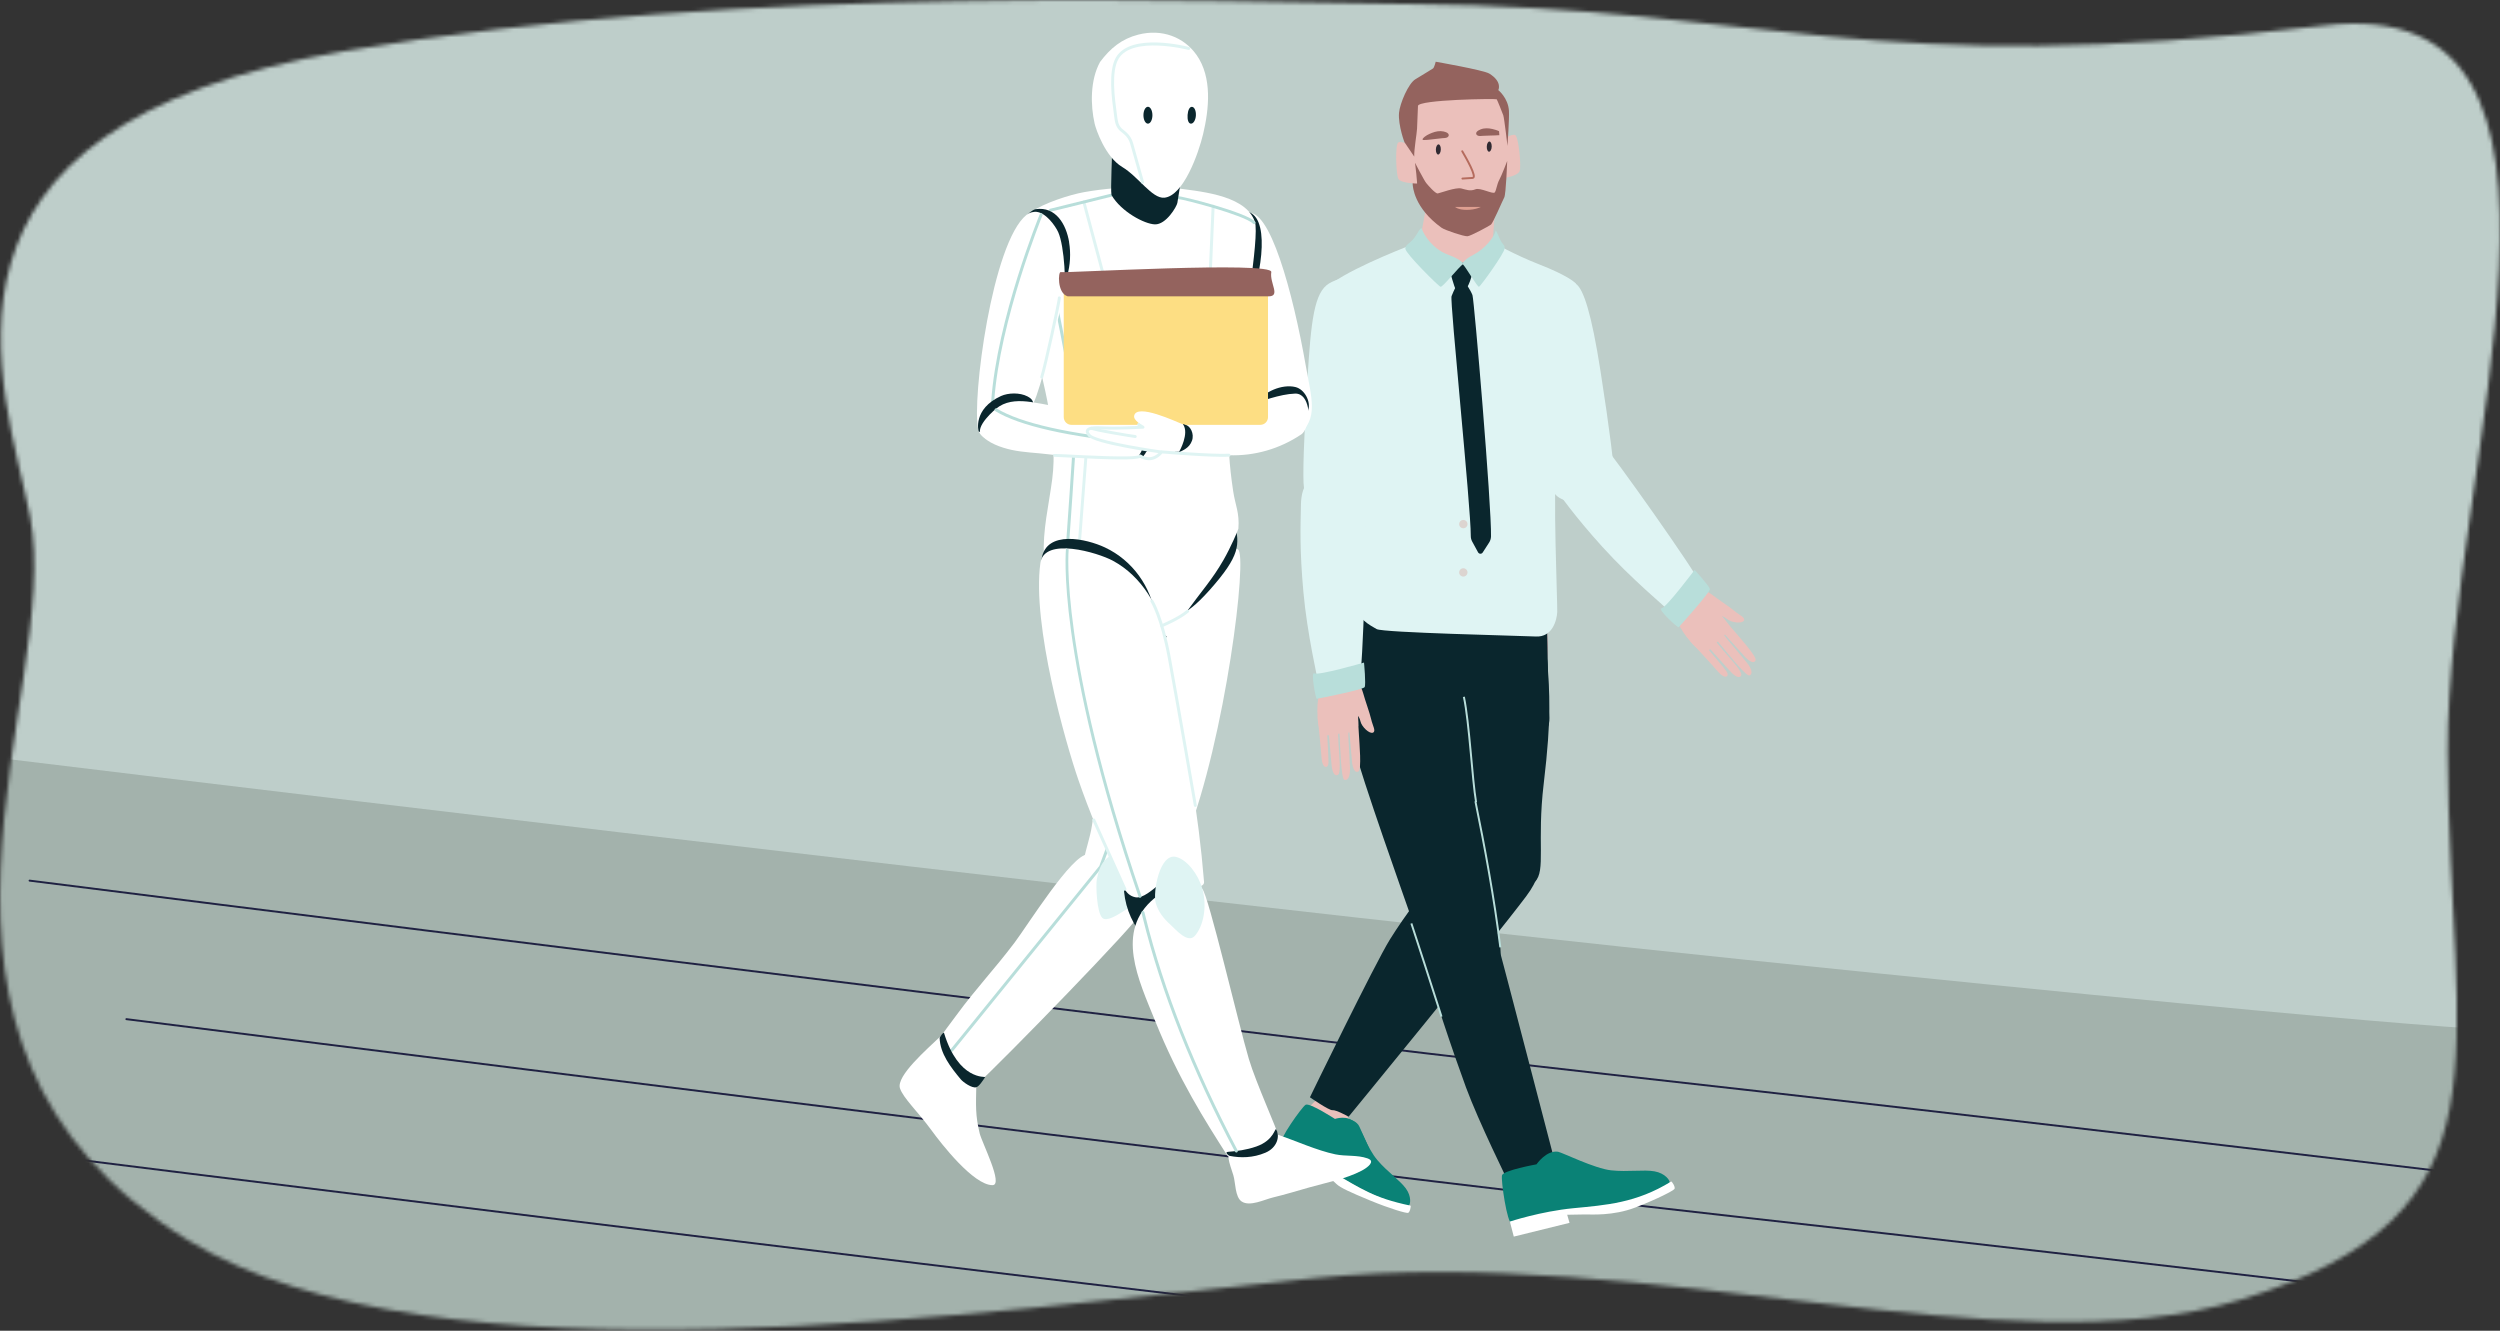 <svg width="635" height="338" viewBox="0 0 635 338" fill="none" xmlns="http://www.w3.org/2000/svg">
<rect x="0" y="0" width="635" height="338" fill="#333333" stroke="none"/>
<mask id="mask0_1348_2026" style="mask-type:luminance" maskUnits="userSpaceOnUse" x="0" y="0" width="635" height="338">
<path d="M7.638 131.107C1.093 98.122 -25.533 32.403 87.459 12.986C189.529 -4.554 311.039 0.607 358.215 1.028C449.638 1.837 473.909 20.445 590.153 6.513C667.369 -2.742 621.374 118.979 621.706 190.976C622.07 268.653 640.314 308.288 569.118 330.133C509.774 348.336 419.727 315.885 333.944 324.647C248.16 333.409 110.387 353.595 47.565 314.906C-34.497 264.373 16.489 175.685 7.638 131.107Z" fill="white"/>
</mask>
<g mask="url(#mask0_1348_2026)">
<path d="M638.696 -8.049H-1.666V344.696H638.696V-8.049Z" fill="#BECECA"/>
<path d="M-12.078 191.098C-12.078 191.098 288.847 227.804 442.761 243.718C633.51 263.443 638.631 261.647 638.631 261.647L643.55 424.799L-19.06 409.428L-12.078 191.106V191.098Z" fill="#A3B2AC"/>
<path d="M7.517 223.678C7.517 223.678 307.706 261.687 407.802 272.804C507.897 283.92 646.778 300.691 646.778 300.691" stroke="#1F2142" stroke-width="0.5" stroke-linecap="round" stroke-linejoin="round"/>
<path d="M32.104 258.864C32.104 258.864 337.771 297.569 439.694 308.887C541.61 320.206 683.032 337.285 683.032 337.285" stroke="#1F2142" stroke-width="0.5" stroke-linecap="round" stroke-linejoin="round"/>
<path d="M-178.516 269.664C-178.516 269.664 239.924 322.649 379.436 338.142C518.957 353.644 712.546 377.017 712.546 377.017" stroke="#1F2142" stroke-width="0.5" stroke-linecap="round" stroke-linejoin="round"/>
<path d="M-117.052 311.104C-117.052 311.104 240.232 356.346 359.364 369.574C478.496 382.81 643.793 402.769 643.793 402.769" stroke="#1F2142" stroke-width="0.5" stroke-linecap="round" stroke-linejoin="round"/>
<path d="M-176.113 336.994C-176.113 336.994 181.171 382.236 300.303 395.463C419.436 408.699 584.732 428.659 584.732 428.659" stroke="#1F2142" stroke-width="0.5" stroke-linecap="round" stroke-linejoin="round"/>
<path d="M362.269 52.127C362.309 52.346 360.303 63.228 360.303 63.228C360.303 63.228 370.181 69.012 378.854 65.679L379.728 53.147L362.269 52.119V52.127Z" fill="#EBC0BB"/>
<path d="M381.33 35.607C381.33 35.607 384.016 33.851 384.873 34.312C385.731 34.773 386.467 42.322 385.974 43.495C385.472 44.676 382.236 45.202 382.236 45.202C382.236 45.202 381.16 41.836 381.338 35.607H381.33Z" fill="#EBC0BB"/>
<path d="M382.163 27.306C383.579 32.387 382.624 47.354 382.252 48.406C381.815 49.636 377.106 57.556 374.865 57.669C373.385 57.75 372.09 57.888 370.618 57.969C368.628 58.074 360.497 50.954 360.149 50.073C359.761 49.102 355.893 34.612 357.091 29.854C357.73 27.298 360.44 22.185 362.786 20.995C365.934 19.401 373.806 18.673 376.896 20.381C378.797 21.432 381.581 25.21 382.163 27.306Z" fill="#EBC0BB"/>
<path d="M382.835 40.874C382.835 40.874 381.435 44.563 380.82 45.679C380.205 46.796 380.084 48.309 379.671 48.867C379.259 49.425 375.958 47.581 374.76 48.082C373.425 48.632 372.43 48.188 371.176 47.872C369.768 47.516 365.772 49.045 365.189 49.134C364.599 49.223 362.746 47.087 362.252 46.48C361.759 45.874 359.437 41.391 359.437 41.391C359.437 41.391 358.782 45.946 358.814 46.699C358.846 47.451 359.17 52.815 366.144 57.839C367.018 58.471 371.831 60.081 372.754 60.008C373.547 59.943 378.199 57.443 378.716 57.038C379.226 56.634 381.653 50.954 382.082 50.145C382.519 49.336 382.835 40.882 382.835 40.882V40.874Z" fill="#94635E"/>
<path d="M358.814 37.047C358.814 37.047 355.925 35.647 355.133 36.214C354.34 36.78 354.566 44.361 355.214 45.461C355.861 46.569 359.946 46.626 359.946 46.626C359.946 46.626 359.777 43.204 358.814 37.039V37.047Z" fill="#EBC0BB"/>
<path d="M360.165 26.918C360.165 26.918 359.995 31.456 359.93 32.702C359.866 33.948 359.146 38.002 359.218 39.781L356.799 36.214C356.848 36.578 355.076 31.796 355.351 28.657C355.561 26.294 357.746 21.125 359.55 20.105C360.416 19.62 363.668 17.573 363.976 17.395C364.291 17.217 364.671 15.68 364.671 15.68C364.671 15.68 376.831 17.799 378.279 18.689C381.686 20.793 380.569 22.888 380.569 22.888C380.569 22.888 383.061 24.854 383.271 28.131C383.393 29.992 382.899 37.063 382.899 37.063C382.899 37.063 382.082 29.968 381.831 29.28C381.58 28.592 380.318 25.421 380.165 25.218C380.011 25.016 360.222 25.283 360.157 26.918H360.165Z" fill="#94635E"/>
<path d="M367.851 33.964C367.632 33.649 367.01 33.471 366.694 33.398C365.715 33.172 364.688 33.374 363.765 33.73C362.924 34.053 361.88 34.531 361.346 35.283C361.265 35.397 361.403 35.566 361.532 35.566C362.56 35.574 363.587 35.404 364.599 35.299C365.173 35.235 365.755 35.17 366.33 35.105C366.734 35.057 367.325 35.105 367.681 34.846C368.069 34.563 368.045 34.239 367.851 33.964Z" fill="#94635E"/>
<path d="M380.763 33.325C380.213 33.058 379.582 32.888 379.04 32.759C378.077 32.54 377.034 32.484 376.095 32.856C375.796 32.977 375.205 33.244 375.027 33.584C374.873 33.891 374.898 34.215 375.327 34.434C375.715 34.636 376.289 34.506 376.694 34.498C377.276 34.474 377.859 34.458 378.433 34.434C379.234 34.401 380.035 34.409 380.836 34.336C380.812 33.997 380.788 33.665 380.755 33.325H380.763Z" fill="#94635E"/>
<path d="M371.411 38.422C372.228 39.83 375.327 45.113 374.048 45.194L371.459 45.356" stroke="#B56B5D" stroke-width="0.5" stroke-linecap="round" stroke-linejoin="round"/>
<path d="M364.712 37.937C364.688 38.657 364.938 39.248 365.286 39.255C365.634 39.264 365.942 38.697 365.966 37.985C365.99 37.273 365.739 36.675 365.391 36.667C365.044 36.658 364.736 37.225 364.712 37.937Z" fill="#302A32"/>
<path d="M377.64 37.217C377.616 37.937 377.867 38.527 378.215 38.535C378.563 38.544 378.87 37.977 378.894 37.265C378.919 36.553 378.668 35.955 378.32 35.947C377.972 35.938 377.665 36.505 377.64 37.217Z" fill="#302A32"/>
<path d="M369.591 52.556C369.591 52.556 371.209 52.54 372.867 52.556C374.534 52.572 376.144 52.556 376.144 52.556C376.144 52.556 374.793 53.317 372.536 53.309C370.278 53.309 369.591 52.556 369.591 52.556Z" fill="#DE9F91"/>
<path d="M347.859 152.336C347.859 152.336 346.484 162.91 345.731 168.841C345.149 173.477 362.22 181.041 373.158 179.892C378.304 179.35 392.842 178.485 392.834 168.833C392.818 152.789 391.572 143.631 382.656 140.201C375.601 137.49 352.163 141.673 350.311 143.469C348.458 145.273 347.867 152.328 347.867 152.328L347.859 152.336Z" fill="#F1C1A8"/>
<path d="M391.831 152.441C391.831 152.441 356.427 153.032 347.204 151.43L345.659 169.456C345.659 169.456 365.82 172.231 368.32 179.998H369.55C369.55 179.998 386.831 169.124 392.834 169.876C392.834 169.876 393.757 159.739 391.831 152.441Z" fill="#B76C76"/>
<path d="M399.646 74.271C403.716 78.6 403.627 85.921 405.585 98.988C407.543 112.054 408.182 117.935 408.821 123.089C409.12 125.5 399.258 130.791 394.185 120.864C390.852 114.36 387.438 99.303 387.001 96.609C386.556 93.915 387.3 61.14 399.655 74.271H399.646Z" fill="#F1C1A8"/>
<path d="M392.721 148.032C392.721 148.032 393.199 173.048 393.352 178.743C393.506 184.439 395.302 186.462 384.056 187.999C372.81 189.536 345.707 188.557 344.186 185.297C338.45 173.007 346.387 146.738 346.387 146.738C346.387 146.738 386.37 150.038 392.713 148.032H392.721Z" fill="#0A262D"/>
<path d="M369.396 189.423C372.252 201.68 380.302 234.438 381.079 240.62C381.856 246.793 376.459 250.029 370.707 251.348C364.955 252.666 362.05 243.386 359.275 235.409C356.508 227.44 346.128 198.468 343.571 188.549C341.015 178.638 342.212 173.582 349.283 170.329C356.362 167.077 364.048 166.486 369.38 189.415L369.396 189.423Z" fill="#0A262D"/>
<path d="M361.403 242.399C363.555 251.024 369.162 267.512 372.366 276.21C375.569 284.907 383.15 300.279 383.15 300.279L387.543 297.949L394.841 294.745C394.841 294.745 381.435 243.2 380.051 238.176C378.676 233.152 373.725 231.202 368.28 231.566C362.835 231.922 360.133 237.294 361.403 242.408V242.399Z" fill="#0A262D"/>
<path d="M395.771 292.552C396.791 292.722 405.011 296.816 409.258 297.269C413.506 297.722 417.486 297.026 420.245 297.52C423.004 298.013 424.234 299.882 424.096 300.424C423.959 300.966 420.099 303.24 414.501 305.06C408.902 306.889 399.08 307.188 395.666 308.11C392.252 309.033 385.181 310.724 383.992 310.78C382.81 310.845 381.2 299.761 381.508 298.523C381.815 297.277 390.27 295.74 390.27 295.74C390.27 295.74 392.794 292.059 395.771 292.544V292.552Z" fill="#0A8276"/>
<path d="M424.46 300.101C424.638 299.988 425.609 301.525 425.326 301.978C425.043 302.431 421.022 304.534 415.358 306.711C409.695 308.887 404.113 308.45 402.664 308.466C401.216 308.474 398.069 308.547 398.069 308.547L398.66 310.602L384.501 314.097L383.506 310.279C383.506 310.279 391.313 307.698 399.598 306.889C407.883 306.08 415.544 305.61 424.46 300.109V300.101Z" fill="white"/>
<path d="M400.318 72.135C402.195 73.413 404.242 79.587 406.523 94.214C408.805 108.842 410.132 119.303 409.97 121.706C409.582 127.693 397.122 129.464 394.647 124.998C392.171 120.532 387.373 96.398 385.812 87.839C384.25 79.279 392.114 66.569 400.318 72.127V72.135Z" fill="#DFF4F3"/>
<path d="M379.388 61.65C379.388 61.65 384.59 64.676 391.16 67.24C397.729 69.805 400.116 71.674 400.318 72.135C400.52 72.596 396.508 110.881 395.423 117.499C394.339 124.117 395.642 153.412 395.537 155.467C395.431 157.522 394.323 161.883 390.116 161.673C385.909 161.47 351.201 160.71 349.664 159.787C348.126 158.865 344.243 157.077 344.016 152.765C343.79 148.453 345.554 123.405 344.421 110.775C343.288 98.146 337.746 72.329 338.523 71.779C344.906 67.297 359.307 61.901 359.307 61.901C359.307 61.901 369.768 66.957 371.548 66.828C373.328 66.698 379.372 61.642 379.372 61.642L379.388 61.65Z" fill="#DFF4F3"/>
<path d="M371.686 72.847C371.103 72.847 370.626 72.37 370.626 71.787C370.626 71.205 371.103 70.727 371.686 70.727C372.268 70.727 372.746 71.205 372.746 71.787C372.746 72.37 372.268 72.847 371.686 72.847Z" fill="#DCD4D0"/>
<path d="M371.686 82.984C372.268 82.984 372.746 83.462 372.746 84.044C372.746 84.627 372.268 85.104 371.686 85.104C371.103 85.104 370.626 84.627 370.626 84.044C370.626 83.462 371.103 82.984 371.686 82.984Z" fill="#DCD4D0"/>
<path d="M371.686 97.377C372.271 97.377 372.746 96.903 372.746 96.317C372.746 95.732 372.271 95.258 371.686 95.258C371.1 95.258 370.626 95.732 370.626 96.317C370.626 96.903 371.1 97.377 371.686 97.377Z" fill="#DCD4D0"/>
<path d="M371.686 132.061C372.268 132.061 372.746 132.539 372.746 133.121C372.746 133.704 372.268 134.181 371.686 134.181C371.103 134.181 370.626 133.704 370.626 133.121C370.626 132.539 371.103 132.061 371.686 132.061Z" fill="#DCD4D0"/>
<path d="M371.686 144.335C372.268 144.335 372.746 144.812 372.746 145.394C372.746 145.977 372.268 146.454 371.686 146.454C371.103 146.454 370.626 145.977 370.626 145.394C370.626 144.812 371.103 144.335 371.686 144.335Z" fill="#DCD4D0"/>
<path d="M372.139 71.739C372.139 71.739 373.547 73.689 374.008 74.975C374.437 76.172 378.894 128.752 378.716 136.252C378.7 136.802 378.538 137.344 378.239 137.806L376.605 140.338C376.322 140.775 375.682 140.751 375.432 140.298L373.943 137.571C373.7 137.126 373.571 136.624 373.579 136.115C373.619 128.93 368.231 76.48 368.692 75.234C369.186 73.899 370.319 71.747 370.319 71.747C370.319 71.747 371.637 72.103 372.147 71.747L372.139 71.739Z" fill="#0A262D"/>
<path d="M369.437 66.707C370.731 67.006 373.11 66.448 373.935 66.965C374.76 67.475 373.215 73.122 372.139 73.43C371.063 73.737 369.987 73.689 369.728 73.43C369.469 73.171 368.183 68.786 368.11 67.952C368.037 67.119 368.757 66.553 369.445 66.707H369.437Z" fill="#0A262D"/>
<path d="M379.865 58.681C379.898 58.543 379.865 58.139 380.82 60.372C381.767 62.605 382.228 61.917 382.155 63.147C382.09 64.376 376.079 72.685 375.674 72.839C375.27 72.993 372.333 67.831 371.5 67.062C371.5 67.062 371.459 66.14 374.315 64.676C377.171 63.211 379.485 60.226 379.873 58.681H379.865Z" fill="#B8DEDA"/>
<path d="M361.152 58.131C361.103 57.993 361.047 57.435 359.744 59.668C358.442 61.901 356.872 61.982 356.969 63.211C357.066 64.441 365.343 72.677 365.901 72.839C366.459 72.993 370.496 67.831 371.645 67.062C371.645 67.062 371.694 66.14 367.77 64.676C363.846 63.211 361.686 59.676 361.152 58.131Z" fill="#B8DEDA"/>
<path d="M337.625 71.965C333.782 74.255 333.005 81.463 332.091 96.245C331.177 111.026 330.829 121.56 331.209 123.939C332.156 129.861 344.72 130.476 346.767 125.799C348.814 121.123 351.354 96.649 352.115 87.984C352.875 79.32 346.136 66.901 337.625 71.973V71.965Z" fill="#DFF4F3"/>
<path d="M393.255 121.641C396.483 126.123 399.825 130.953 407.017 138.914C414.209 146.875 423.141 154.318 424.525 155.669C425.908 157.021 432.146 150.047 431.758 148.097C431.369 146.139 409.541 115.29 406.912 112.563C404.282 109.837 399.914 106.301 395.116 110.023C390.318 113.737 389.995 117.11 393.255 121.641Z" fill="#DFF4F3"/>
<path d="M425.487 153.444C425.075 155.386 425.819 158.404 428.343 161.697C431.636 165.985 433.384 166.438 435.487 163.825C436.757 162.247 440.042 160.232 438.877 158.436C437.712 156.64 434.363 153.186 431.863 151.017C428.659 148.242 425.908 151.519 425.496 153.444H425.487Z" fill="#EBC0BB"/>
<path d="M426.887 151.155C427.971 149.779 431.264 148.275 434.977 151.139C436.547 152.352 439.233 154.076 440.544 155.184C441.854 156.292 443.408 156.834 442.939 157.643C442.461 158.452 439.791 158.177 438.691 157.247C437.591 156.317 436.838 156.422 434.654 156.195C432.469 155.969 424.007 154.812 426.895 151.147L426.887 151.155Z" fill="#EBC0BB"/>
<path d="M437.259 156.478C437.259 156.478 438.869 158.355 440.39 160.168C441.911 161.98 446.24 166.761 445.916 167.7C445.592 168.63 444.411 168.169 443.044 166.632C441.669 165.095 437.34 160.305 436.337 159.197C435.334 158.088 435.932 155.831 437.259 156.478Z" fill="#EBC0BB"/>
<path d="M433.627 160.289C433.627 160.289 436.24 163.46 437.761 165.273C439.282 167.085 442.607 170.572 442.284 171.502C441.96 172.433 440.779 171.972 439.411 170.434C438.036 168.897 433.708 164.108 432.704 162.999C431.701 161.891 432.3 159.634 433.627 160.281V160.289Z" fill="#EBC0BB"/>
<path d="M430.471 160.394C430.471 160.394 432.688 163.477 434.209 165.289C435.73 167.101 438.004 169.771 438.546 170.556C439.419 171.834 438.165 172.708 436.402 170.629C435.067 169.051 430.552 164.213 429.549 163.105C428.546 161.996 429.145 159.739 430.471 160.386V160.394Z" fill="#EBC0BB"/>
<path d="M434.096 160.354C434.096 160.354 435.253 161.713 436.79 163.509C438.327 165.305 443.505 171.875 444.363 171.567C445.22 171.26 445.034 169.965 443.732 168.355C442.429 166.745 440.827 164.86 439.112 162.846C437.915 161.438 437.518 160.661 436.588 159.488C435.649 158.307 433.586 158.849 434.096 160.362V160.354Z" fill="#EBC0BB"/>
<path d="M421.976 154.537C420.884 154.61 426.143 159.537 426.386 159.31C426.628 159.084 434.411 150.394 434.314 149.642C434.217 148.89 430.439 144.755 430.439 144.755C430.439 144.755 423.157 154.456 421.976 154.537Z" fill="#B8DEDA"/>
<path d="M342.835 284.519C342.835 284.519 348.151 294.009 350.497 296.573C352.843 299.138 357.827 303.426 357.778 304.413C357.73 305.4 357.285 306.193 352.503 304.599C347.722 303.005 338.563 297.981 336.986 296.954C335.408 295.926 326.088 291.404 326.314 290.586C327.447 286.525 333.385 280.02 334.356 279.462C335.327 278.904 341.088 280.934 342.835 284.519Z" fill="#EBC0BB"/>
<path d="M393.077 168.404C393.514 176.09 394.185 181.632 392.098 199.115C390.334 213.913 392.705 221.194 389.865 223.977C387.017 226.761 373.765 226.154 372.762 221.777C371.759 217.392 363.636 178.679 362.956 174.609C362.277 170.54 366.184 167.085 375.618 164.755C385.059 162.425 392.705 161.891 393.069 168.404H393.077Z" fill="#0A262D"/>
<path d="M387.681 227.618C378.87 239.349 342.552 283.629 342.552 283.629C342.552 283.629 339.291 281.849 338.458 281.986C337.625 282.124 332.722 278.71 332.722 278.71C332.722 278.71 349.186 244.81 353.061 238.589C356.937 232.367 362.058 225.636 366.33 221.049C370.602 216.461 380.949 209.965 385.965 212.319C390.981 214.673 393.595 219.738 387.681 227.61V227.618Z" fill="#0A262D"/>
<path d="M345.019 285.692C345.602 286.452 347.285 291.646 349.849 294.664C352.414 297.682 355.529 299.745 357.066 301.84C358.603 303.928 358.239 305.974 357.802 306.25C357.365 306.525 353.328 305.594 348.393 303.248C343.466 300.902 337.892 297.649 335.011 296.088C332.131 294.535 326.298 291.153 325.465 290.441C324.631 289.729 330.61 281.258 331.613 280.619C332.617 279.98 339.275 284.332 339.275 284.332C339.275 284.332 343.32 283.467 345.011 285.692H345.019Z" fill="#0A8276"/>
<path d="M358.264 306.25C358.458 306.29 358.126 307.94 357.649 308.07C357.172 308.199 353.134 307.042 347.932 304.89C342.738 302.738 340.481 301.686 339.502 300.772C338.523 299.858 336.363 297.892 336.363 297.892L335.028 297.593L323.701 292.965L325.473 289.761C325.473 289.761 331.759 293.912 338.45 297.738C345.651 301.856 348.757 304.243 358.264 306.233V306.25Z" fill="white"/>
<path d="M348.879 294.664C348.879 294.664 346.726 292.625 345.238 292.585C343.749 292.544 340.4 293.491 340.206 293.111C340.011 292.73 338.636 284.3 338.879 284.26C339.121 284.219 342.293 282.981 344.364 285.336C346.435 287.698 348.87 294.672 348.87 294.672L348.879 294.664Z" fill="#0A8276"/>
<path d="M374.752 203.525C377.066 214.803 379.598 228.476 381.079 240.62" stroke="#B8DEDA" stroke-width="0.5" stroke-miterlimit="10"/>
<path d="M358.49 234.552C358.49 234.552 364.744 253.718 366.144 258.225" stroke="#B8DEDA" stroke-width="0.5" stroke-miterlimit="10"/>
<path d="M371.823 176.988C373.223 183.557 373.943 198.072 374.922 203.735" stroke="#B8DEDA" stroke-width="0.5" stroke-miterlimit="10"/>
<path d="M330.44 128.283C330.327 133.801 330.092 139.675 331.063 150.362C332.026 161.05 334.696 172.368 334.987 174.278C335.278 176.187 344.461 174.367 345.319 172.57C346.184 170.774 347.277 132.992 346.807 129.238C346.338 125.484 344.979 120.031 338.903 120.112C332.835 120.201 330.554 122.701 330.432 128.283H330.44Z" fill="#DFF4F3"/>
<path d="M337.285 172.255C335.788 173.558 334.566 176.422 334.607 180.564C334.664 185.968 335.78 187.384 339.041 186.551C341.007 186.049 344.841 186.421 344.987 184.286C345.133 182.15 344.534 177.376 343.838 174.14C342.948 169.998 338.774 170.961 337.285 172.255Z" fill="#EBC0BB"/>
<path d="M339.777 171.268C341.468 170.823 345.003 171.6 346.257 176.114C346.783 178.031 347.891 181.017 348.28 182.692C348.66 184.366 349.582 185.734 348.717 186.098C347.851 186.462 345.877 184.633 345.561 183.234C345.246 181.834 344.574 181.462 342.964 179.965C341.354 178.476 335.278 172.465 339.793 171.268H339.777Z" fill="#EBC0BB"/>
<path d="M344.874 181.753C344.874 181.753 345.036 184.221 345.165 186.583C345.294 188.946 345.877 195.37 345.06 195.92C344.243 196.47 343.579 195.394 343.401 193.339C343.231 191.284 342.649 184.852 342.503 183.371C342.366 181.883 344.202 180.435 344.874 181.753Z" fill="#EBC0BB"/>
<path d="M339.68 182.619C339.68 182.619 339.866 186.729 339.995 189.091C340.125 191.454 340.683 196.235 339.866 196.785C339.049 197.335 338.385 196.259 338.207 194.204C338.037 192.149 337.455 185.718 337.309 184.237C337.172 182.748 339.008 181.3 339.68 182.619Z" fill="#EBC0BB"/>
<path d="M337.091 180.807C337.091 180.807 337.002 184.601 337.131 186.963C337.261 189.326 337.471 192.829 337.431 193.776C337.358 195.329 335.837 195.264 335.675 192.546C335.554 190.483 334.858 183.905 334.72 182.417C334.583 180.928 336.419 179.48 337.091 180.799V180.807Z" fill="#EBC0BB"/>
<path d="M340.011 182.951C340.011 182.951 340.117 184.73 340.27 187.093C340.424 189.447 340.61 197.813 341.476 198.08C342.342 198.355 342.973 197.206 342.9 195.135C342.827 193.064 342.681 190.596 342.52 187.959C342.406 186.114 342.56 185.256 342.52 183.752C342.479 182.247 340.505 181.438 340.003 182.951H340.011Z" fill="#EBC0BB"/>
<path d="M333.822 171.025C332.9 170.427 334.146 177.53 334.477 177.49C334.801 177.449 346.249 175.192 346.621 174.528C346.993 173.865 346.459 168.291 346.459 168.291C346.459 168.291 334.809 171.672 333.822 171.025Z" fill="#B8DEDA"/>
<path d="M314.429 139.537C307.941 136.487 306.064 138.048 303.135 140.459C297.375 145.217 287.537 157.368 287.375 157.911C284.3 168.315 279.859 192.594 277.351 209.69C276.477 215.644 272.974 221.235 276.954 226.081C279.794 229.536 284.891 231.526 288.88 229.107C294.074 225.952 299.219 218.217 301.355 212.772C311.217 187.635 317.043 140.767 314.421 139.537H314.429Z" fill="white"/>
<path d="M331.686 93.001C328.385 74.142 322.439 52.378 316.768 54.207C316.08 54.425 316.573 54.927 316.047 54.983C315.109 54.725 314.041 55.04 313.766 56.181C312.269 62.443 311.096 68.867 311.242 75.307C311.395 81.998 312.391 81.868 315.344 89.53C318.556 97.871 322.01 111.374 322.722 109.659C324.162 111.05 327.851 111.673 329.648 110.419C335.052 106.657 333.078 100.954 331.686 93.001Z" fill="white"/>
<path d="M313.693 133.146C313.564 132.555 313.313 136.495 313.014 137.102C309.171 145.087 302.553 145.063 296.42 151.414C295.425 152.191 295.999 160.184 294.964 160.904C294.171 161.454 294.867 162.797 295.668 162.247C295.886 162.093 296.097 161.94 296.315 161.778C294.398 158.542 295.174 157.757 296.42 159.019C297.059 159.674 297.294 156.907 297.545 158.97C299.373 154.691 300.037 157.959 307.221 149.901C315.142 141.001 314.81 138.332 313.685 133.146H313.693Z" fill="#0A262D"/>
<path d="M317.431 53.956C316.776 53.673 316.298 54.093 316.331 54.668C316.161 54.781 316.04 54.967 316.056 55.242C316.323 61.747 315.554 68.082 313.726 74.328C313.483 75.145 314.567 75.582 315.02 75.048C315.271 75.242 316.29 80.137 316.468 79.757C320.133 71.585 322.844 56.294 317.431 53.956Z" fill="#0A262D"/>
<path d="M318.709 56.262C318.645 56.068 318.572 55.873 318.483 55.687C315.651 49.304 304.041 48.56 298.119 47.71C296.582 47.492 285.805 46.933 275.377 48.802C271.704 49.458 265.053 51.602 261.922 53.867C258.67 56.221 259.252 61.165 259.172 64.692C258.994 71.99 261.089 79.215 262.57 86.302C264.989 97.879 268.815 109.805 267.262 121.73C266.404 128.308 264.803 134.683 265.15 141.341C265.304 144.836 266.024 140.427 268.581 140.985C270.644 141.43 272.715 142.199 274.697 142.927C279.697 144.764 284.818 147.401 288.621 151.365C290.627 153.461 292.108 155.856 293.232 158.525C293.815 159.917 294.64 162.053 296.42 161.268C298.184 160.483 299.559 157.878 300.692 156.333C305.7 149.464 307.876 147.247 310.773 142.223C312.561 139.125 314.527 134.561 314.551 134.286C314.875 130.233 313.75 128.316 313.216 124.699C311.145 110.8 312.205 105.306 314.551 91.472C315.344 86.82 320.028 60.105 318.734 56.27L318.709 56.262Z" fill="white"/>
<path d="M307.342 70.776L280.271 70.299C280.102 70.299 279.956 70.177 279.915 70.016L274.932 51.399C274.875 51.197 274.996 50.987 275.199 50.938C275.401 50.882 275.603 51.003 275.66 51.205L280.571 69.546L306.994 70.007L307.755 52.354C307.763 52.144 307.909 51.974 308.151 51.99C308.362 51.998 308.523 52.176 308.515 52.386L307.739 70.412C307.731 70.614 307.561 70.776 307.358 70.776H307.342Z" fill="#DFF4F3"/>
<path d="M271.242 137.272C271.242 137.272 271.226 137.272 271.218 137.272C271.008 137.256 270.854 137.078 270.87 136.867C270.887 136.673 272.286 117.054 272.699 109.157C273.103 101.302 267.416 75.38 267.359 75.121C267.311 74.918 267.44 74.716 267.65 74.668C267.861 74.619 268.055 74.749 268.103 74.959C268.338 76.027 273.872 101.245 273.459 109.198C273.047 117.11 271.647 136.73 271.631 136.924C271.615 137.126 271.453 137.272 271.251 137.272H271.242Z" fill="#B8DEDA"/>
<path d="M266.922 53.746V53.721C266.51 53.778 266.485 53.681 266.437 53.495C266.38 53.293 266.526 53.082 266.72 53.026C266.744 53.026 266.776 53.009 266.801 53.009C267.747 52.791 278.176 50.202 282.237 49.191C282.44 49.142 282.642 49.264 282.699 49.466C282.747 49.668 282.626 49.87 282.423 49.927L274.657 51.852C272.715 52.338 270.773 52.815 269.317 53.171C268.103 53.471 267.416 53.641 267.019 53.705C266.987 53.721 266.963 53.738 266.922 53.746V53.721H266.906V53.754L266.922 53.746Z" fill="#B8DEDA"/>
<path d="M271.558 61.488C270.814 56.998 268.192 52.37 263.022 53.131C262.302 53.236 260.336 54.838 260.781 55.202C260.806 55.242 261.016 56.982 262.82 54.571C262.958 54.385 263.079 54.951 263.209 55.145C263.209 55.42 263.338 55.687 263.654 55.809C265.83 59.247 267.035 63.074 267.262 67.006C266.898 70.226 266.121 73.284 265.636 74.838C265.49 75.307 265.789 75.647 266.153 75.744C266.113 75.97 266.17 76.164 266.299 76.31C266.162 76.496 266.024 76.69 265.878 76.876C265.272 77.637 266.558 78.43 267.157 77.677C270.805 73.114 272.505 67.305 271.542 61.488H271.558Z" fill="#0A262D"/>
<path d="M318.54 56.933C318.442 56.933 318.345 56.893 318.265 56.82C316.201 54.676 300.643 50.647 299.398 50.582C299.341 50.606 299.268 50.614 299.203 50.598C299.001 50.566 298.855 50.372 298.888 50.161C298.912 50.024 299.033 49.886 299.171 49.846C299.859 49.644 316.509 53.907 318.807 56.286C318.952 56.44 318.944 56.674 318.798 56.82C318.726 56.893 318.629 56.925 318.54 56.925V56.933Z" fill="#B8DEDA"/>
<path d="M289.268 232.432C287.909 229.811 285.975 223.5 284.317 221.041C282.804 218.808 278.872 217.149 276.267 217.036C272.327 216.866 260.935 235.142 257.715 239.406C252.384 246.461 248.104 250.805 242.877 257.933C241.259 260.142 239.544 262.318 238.039 264.616C233.929 270.894 239.067 275.538 245.919 277.981C247.295 278.475 246.914 276.557 247.999 275.579C254.544 269.648 289.794 233.411 289.276 232.424L289.268 232.432Z" fill="white"/>
<path d="M300.846 36.529C299.503 33.042 297.528 34.312 294.09 33.261C291.177 32.37 282.553 32.459 282.545 35.744C282.537 38.665 282.035 48.098 282.326 49.555C284.794 53.794 290.7 56.901 293.33 56.99C296.202 57.087 298.896 52.451 299.049 51.537C299.956 46.157 301.226 37.532 300.846 36.529Z" fill="#0A262D"/>
<path d="M241.761 267.124C241.68 267.124 241.591 267.1 241.526 267.043C241.364 266.914 241.34 266.671 241.469 266.509L279.228 219.948L281.04 215.021C281.113 214.827 281.331 214.722 281.525 214.795C281.72 214.868 281.825 215.086 281.752 215.28L279.924 220.272C279.924 220.272 279.891 220.345 279.859 220.377L242.06 266.986C241.987 267.075 241.874 267.124 241.769 267.124H241.761Z" fill="#B8DEDA"/>
<path d="M303.896 13.924C300.716 9.426 295.142 7.25 289.123 8.795C284.948 9.863 282.043 12.217 279.406 15.753C276.882 20.356 276.971 26.723 278.039 31.408C278.386 32.913 280.749 39.846 285.037 42.411C289.171 44.878 292.618 50.493 295.732 50.218C300.562 49.797 304.414 39.021 305.595 34.037C307.083 27.767 307.973 19.685 303.904 13.924H303.896Z" fill="white"/>
<path d="M263.241 53.802C262.788 53.762 261.623 53.859 260.717 54.595C252.036 61.585 246.793 101.399 248.46 109.117C248.929 111.309 252.254 112.669 254.317 111.763C258.702 109.845 260.604 107.369 262.044 102.903C263.265 102.426 266.396 89.692 270.175 75.574C270.87 72.969 270.417 62.597 268.783 58.964C268.055 57.354 265.668 54.013 263.241 53.81V53.802Z" fill="white"/>
<path d="M274.212 137.725C274.212 137.725 274.196 137.725 274.179 137.725C273.969 137.709 273.815 137.531 273.831 137.32L276.801 98.195L272.335 96.884C272.132 96.827 272.019 96.617 272.076 96.415C272.132 96.213 272.343 96.099 272.545 96.156L277.302 97.547C277.472 97.596 277.585 97.758 277.569 97.936L274.576 137.361C274.56 137.555 274.398 137.709 274.196 137.709L274.212 137.725Z" fill="#DFF4F3"/>
<path d="M252.133 102.361C252.133 102.361 252.116 102.361 252.108 102.361C251.898 102.345 251.744 102.167 251.76 101.957C253.225 81.011 264.001 54.644 264.107 54.385C264.187 54.191 264.406 54.102 264.6 54.182C264.794 54.263 264.883 54.482 264.802 54.676C264.697 54.935 253.969 81.197 252.513 102.013C252.497 102.216 252.335 102.361 252.133 102.361Z" fill="#B8DEDA"/>
<path d="M330.837 107.297C330.683 107.232 331.735 106.941 332.309 104.068C332.965 101.981 331.363 98.874 329.033 98.308C325.61 97.475 320.918 99.554 319.219 102.361C318.822 103.017 319.502 103.737 320.052 103.575C320.117 103.939 320.4 104.23 320.853 104.101C323.903 103.251 326.856 102.928 329.801 103.801C329.801 103.818 329.793 103.842 329.785 103.858C329.47 104.772 330.869 105.339 331.185 104.416C331.193 104.384 331.201 104.343 331.217 104.311C331.266 104.335 331.314 104.343 331.363 104.368C332.253 104.764 331.727 107.685 330.837 107.288V107.297Z" fill="#0A262D"/>
<path d="M262.383 103.979C262.383 103.979 262.4 103.947 262.4 103.923C262.634 102.288 262.472 101.455 260.96 100.678C259.01 99.667 256.089 99.756 254.236 100.598C247.076 103.874 248.476 109.529 248.622 109.635C249.406 110.209 257.796 106.18 262.068 105.185C262.675 105.039 262.683 104.384 262.375 103.979H262.383Z" fill="#0A262D"/>
<path d="M307.714 107.256C307.828 106.512 307.504 105.743 306.614 105.525C306.388 105.468 306.145 105.525 305.951 105.638C302.949 105.695 299.956 105.743 296.954 105.8C294.753 105.84 292.326 105.589 290.174 106.14C288.16 106.657 286.768 108.195 287.011 110.08C286.987 110.322 286.987 110.581 287.051 110.84C287.092 110.994 287.14 111.123 287.189 111.253C287.059 113.437 289.729 117.021 292.197 116.649C294.859 116.253 295.943 112.669 298.491 111.803L307.553 108.737C308.305 108.486 308.24 107.483 307.714 107.232V107.256Z" fill="white"/>
<path d="M328.936 99.975C324.955 100.112 320.538 101.957 316.67 102.928C312.002 104.093 307.334 105.266 302.658 106.431C302.375 106.504 302.132 106.625 301.922 106.771L300.886 106.973C299.583 107.232 299.122 108.437 299.349 109.44C299.001 109.885 298.823 110.484 298.888 111.067C298.014 112.086 298.297 114.133 300.069 114.432C304.001 115.096 308.119 115.63 312.156 115.63C318.604 115.856 325.06 114.036 330.594 110.29C331.46 109.707 331.994 107.798 332.083 107.685C332.73 106.924 332.819 99.837 328.928 99.975H328.936Z" fill="white"/>
<path d="M293.216 108.34C291.008 108.017 267.286 102.855 261.825 102.102C259.115 101.73 256.243 101.698 253.848 103.195C252.327 104.141 247.772 108.397 249.164 110.314C250.749 112.507 254.43 113.728 256.938 114.27C260.013 114.934 263.176 114.999 266.291 115.387C273.726 116.301 279.94 116.568 287.432 116.423C290.991 116.358 293.071 112.466 293.556 110.565C293.621 110.298 293.451 108.381 293.208 108.348L293.216 108.34Z" fill="white"/>
<path d="M289.389 112.693C289.389 112.693 289.365 112.693 289.349 112.693C271.315 110.978 259.018 108.195 252.796 104.424C252.618 104.319 252.562 104.085 252.667 103.907C252.772 103.729 253.007 103.672 253.185 103.777C259.309 107.483 271.501 110.233 289.422 111.94C289.632 111.957 289.778 112.143 289.762 112.353C289.745 112.547 289.576 112.693 289.389 112.693Z" fill="#B8DEDA"/>
<path d="M291.088 114.861C291.452 114.473 291.808 114.076 291.817 113.502C291.825 112.782 291.242 112.207 290.522 112.321C290.368 112.345 290.223 112.523 290.231 112.677C290.296 113.688 290.045 114.602 289.462 115.427C289.317 115.638 289.422 115.84 289.6 115.937C289.608 116.285 290.069 116.544 290.279 116.164C290.368 116.002 290.449 115.84 290.538 115.678C290.765 115.427 290.951 115.152 291.096 114.853L291.088 114.861Z" fill="#0A262D"/>
<path d="M271.582 69.829H320.667C321.444 69.829 322.075 70.46 322.075 71.237V105.953C322.075 107.038 321.193 107.911 320.117 107.911H272.149C271.064 107.911 270.191 107.03 270.191 105.953V71.237C270.191 70.46 270.822 69.829 271.598 69.829H271.582Z" fill="#FDDE83"/>
<path d="M291.833 223.662C291.865 221.178 291.833 211.834 285.562 215.232C280.821 217.804 279.511 218.694 278.597 223.314C278.305 224.786 278.572 231.793 279.996 233.16C281.096 234.204 283.944 232.311 285.045 231.639C290.223 228.468 291.768 228.023 291.824 223.662H291.833Z" fill="#DFF4F3"/>
<path d="M301.056 107.903C300.789 107.855 300.506 107.515 300.514 107.814C300.595 110.249 299.932 112.499 298.54 114.505C298.491 114.578 298.475 114.651 298.483 114.723C298.435 114.748 298.386 114.78 298.338 114.804C297.901 115.023 298.338 115.46 298.775 115.233C300.554 114.327 302.035 113.874 302.755 111.957C303.41 110.217 302.359 108.122 301.048 107.903H301.056Z" fill="#0A262D"/>
<path d="M295.255 227.359C295.255 227.359 295.223 227.295 295.198 227.262C295.239 227.084 295.206 226.898 295.134 226.744C295.134 224.285 292.496 222.189 290.279 223.994C289.737 224.431 289.414 224.884 289.236 225.345C288.677 225.013 287.965 224.964 287.375 225.24C287.075 225.207 286.768 225.183 286.469 225.151C285.967 225.094 285.724 225.466 285.732 225.863C285.587 226.016 285.49 226.227 285.514 226.494C285.975 231.089 287.836 235.15 290.983 238.524C291.007 238.548 291.032 238.556 291.056 238.581C290.862 239.43 292.205 239.802 292.52 238.921L296.371 228.176C296.638 227.432 295.797 227.06 295.255 227.375V227.359Z" fill="#0A262D"/>
<path d="M294.333 157.983C293.872 157.862 293.435 157.684 293.014 157.49C293.346 157.377 293.621 157.077 293.556 156.632C292.343 149.003 287.715 142.377 280.66 139.052C275.959 136.843 265.741 134.505 264.568 141.964C264.56 142.029 264.568 142.077 264.576 142.134C264.163 142.474 265.094 143.882 265.765 144.068C271.599 145.678 276.178 147.433 281.291 150.678C283.912 152.344 286.323 154.221 288.686 156.228C290.32 157.619 291.784 158.857 293.904 159.423C294.842 159.674 295.279 158.226 294.333 157.975V157.983Z" fill="#0A262D"/>
<path d="M300.514 107.814C298.669 107.078 288.726 102.386 288.079 105.589C287.949 106.221 288.483 106.779 288.961 107.208C289.422 107.62 289.948 108.057 290.32 108.494C286.21 109.489 281.695 108.575 277.521 108.575C276.615 108.575 276.202 109.885 276.655 110.557C277.375 111.601 280.563 112.038 281.728 112.377C283.953 113.025 286.21 113.55 288.483 113.963C290.474 114.319 292.488 114.594 294.503 114.772C295.789 114.885 299.486 114.732 299.486 114.732C299.673 114.529 302.1 109.999 300.506 107.822L300.514 107.814Z" fill="white"/>
<path d="M296.032 161.996C294.535 154.213 290.077 146.406 282.642 142.409C278.831 140.362 265.199 136.26 264.26 143.008C262.076 158.728 270.749 188.954 273.896 198.056C276.704 206.186 280.021 214.164 283.888 221.874C285.045 224.172 285.466 227.278 288.33 227.893C292.181 228.735 298.103 218.816 301.177 222.416C301.622 222.934 302.763 225.952 302.909 225.45C303.297 225.474 305.943 225.377 305.829 223.986C304.389 206.292 301.558 190.669 296.032 162.004V161.996Z" fill="white"/>
<path d="M324.567 288.192C324.761 287.69 318.976 274.972 317.205 268.969C314.535 259.948 306.938 227.295 305.384 225.806C302.706 223.233 296.283 225.66 293.815 228.015C293.613 227.974 293.386 228.007 293.184 228.177C283.136 236.534 289.228 248.929 293.378 259.244C299.381 274.187 306.169 284.769 311.711 293.475C311.816 293.637 311.97 293.685 312.116 293.709C314.559 294.171 316.517 292.633 318.434 291.387C320.109 290.303 323.815 290.101 324.567 288.184V288.192Z" fill="white"/>
<path d="M305.384 225.717C304.349 222.068 301.541 218.379 298.758 217.667C294.535 216.583 292.804 226.631 293.548 229.325C294.155 231.542 295.562 233.314 297.245 234.827C298.588 236.032 301.695 239.794 303.515 237.683C305.651 235.207 306.687 230.337 305.384 225.725V225.717Z" fill="#DFF4F3"/>
<path d="M348.045 294.615C347.9 294.47 347.673 294.34 347.35 294.227C344.704 293.305 341.872 293.758 339.17 293.2C334.575 292.245 328.968 289.721 324.567 288.2C320.125 286.662 317.382 289.955 313.273 291.711C311.031 292.666 312.277 295.319 313.273 298.531C313.839 300.36 313.677 304.041 315.376 305.174C317.455 306.573 321.128 304.68 323.337 304.154C326.436 303.41 329.486 302.479 332.552 301.606C337.018 300.327 341.783 299.502 345.934 297.318C346.775 296.873 348.927 295.505 348.053 294.615H348.045Z" fill="white"/>
<path d="M248.824 287.795C247.723 283.256 247.877 280.854 247.982 275.587C247.998 274.931 241.122 266.776 240.054 265.983C239.52 265.587 239.382 262.747 238.889 263.216C235.466 266.493 227.594 273.305 228.589 276.412C229.382 278.879 233.209 282.439 236.559 287.043C239.059 290.481 247.246 301.015 252.084 301.031C254.972 301.039 249.431 290.311 248.816 287.795H248.824Z" fill="white"/>
<path d="M292.715 29.264C292.715 30.445 292.205 31.408 291.574 31.408C290.943 31.408 290.433 30.453 290.433 29.264C290.433 28.074 290.943 27.12 291.574 27.12C292.205 27.12 292.715 28.082 292.715 29.264Z" fill="#0A262D"/>
<path d="M303.758 29.353C303.677 30.534 303.103 31.456 302.472 31.408C301.841 31.367 301.566 30.38 301.647 29.207C301.728 28.026 302.14 27.096 302.763 27.136C303.394 27.177 303.831 28.172 303.75 29.353H303.758Z" fill="#0A262D"/>
<path d="M294.859 115.169C294.859 115.169 294.826 115.169 294.802 115.169C293.087 114.926 278.022 112.774 276.364 110.808C275.822 110.16 275.66 109.602 275.886 109.149C276.275 108.372 277.642 108.138 280.587 108.324C282.691 108.461 286.978 108.292 289.082 108.186L289.017 108.146C288.839 108.033 288.783 107.806 288.896 107.628C289.009 107.45 289.236 107.394 289.414 107.507L290.514 108.186C290.652 108.275 290.724 108.437 290.684 108.599C290.643 108.761 290.506 108.874 290.336 108.882C290.053 108.898 283.411 109.262 280.538 109.076C277.238 108.858 276.655 109.287 276.558 109.481C276.485 109.627 276.623 109.942 276.938 110.314C278.047 111.633 288.289 113.494 294.899 114.416C295.109 114.448 295.247 114.635 295.223 114.845C295.198 115.031 295.037 115.169 294.851 115.169H294.859Z" fill="#DFF4F3"/>
<path d="M264.608 96.172C264.608 96.172 264.535 96.172 264.495 96.156C264.293 96.091 264.188 95.881 264.244 95.687C265.142 92.798 268.686 76.569 268.694 75.695C268.67 75.485 268.815 75.315 269.026 75.29C269.244 75.266 269.422 75.428 269.446 75.63C269.535 76.35 265.806 93.219 264.964 95.913C264.916 96.075 264.762 96.18 264.6 96.18L264.608 96.172Z" fill="#DFF4F3"/>
<path d="M303.613 204.957C303.435 204.957 303.273 204.827 303.24 204.641C303.2 204.407 299.219 181.268 296.647 167.231C294.745 156.867 292.278 152.895 292.254 152.862C292.14 152.684 292.197 152.45 292.367 152.344C292.545 152.231 292.779 152.28 292.893 152.458C292.998 152.619 295.457 156.56 297.391 167.101C299.964 181.138 303.944 204.285 303.985 204.52C304.017 204.722 303.88 204.924 303.677 204.957C303.653 204.957 303.637 204.957 303.613 204.957Z" fill="#DFF4F3"/>
<path d="M285.741 226.235C285.595 226.235 285.458 226.154 285.393 226.008L277.48 208.428C277.391 208.242 277.48 208.015 277.666 207.926C277.852 207.845 278.079 207.926 278.168 208.112L286.081 225.693C286.17 225.879 286.081 226.105 285.894 226.194C285.846 226.219 285.789 226.227 285.741 226.227V226.235Z" fill="#DFF4F3"/>
<path d="M291.841 116.9C290.83 116.9 290.029 116.503 289.657 116.277C288.273 116.876 282.909 116.835 270.539 116.164C269.082 116.083 267.812 116.018 267.659 116.026L267.61 115.654L267.351 115.379C267.448 115.287 268.524 115.295 270.579 115.403C274.98 115.638 288.37 116.366 289.381 115.581C289.438 115.5 289.519 115.452 289.624 115.435C289.721 115.419 289.818 115.46 289.899 115.524C289.996 115.605 292.367 117.369 294.786 114.529C294.867 114.432 294.98 114.384 295.11 114.4C295.231 114.408 307.431 115.452 312.132 115.249C312.326 115.225 312.52 115.403 312.528 115.613C312.536 115.824 312.375 116.002 312.164 116.01C307.747 116.204 296.817 115.306 295.231 115.177C294.042 116.512 292.836 116.9 291.841 116.9Z" fill="#DFF4F3"/>
<path d="M324.162 286.881C323.814 286.274 323.717 289.607 319.089 291.217C316.549 292.099 314.211 292.382 311.905 292.569C310.983 292.641 312.002 293.531 312.382 293.604C315.085 294.138 318.248 294.13 321.411 292.787C324.389 291.525 325.174 288.645 324.154 286.873L324.162 286.881Z" fill="#0A262D"/>
<path d="M239.803 262.407C239.657 261.938 238.67 263.499 238.67 263.597C238.759 267.609 241.51 271.105 244.018 274.13C244.617 274.858 246.882 276.485 247.966 276.161C248.702 275.943 249.576 274.567 250.24 273.58C250.353 273.402 243.484 274.494 239.795 262.407H239.803Z" fill="#0A262D"/>
<path d="M288.346 111.253C288.346 111.253 288.321 111.253 288.305 111.253C288.2 111.245 277.399 109.562 276.922 109.02C276.784 108.866 276.801 108.623 276.954 108.486C277.092 108.364 277.294 108.364 277.432 108.47C278.168 108.801 286.93 110.355 288.386 110.5C288.596 110.525 288.742 110.711 288.726 110.913C288.71 111.107 288.54 111.253 288.354 111.253H288.346Z" fill="#DFF4F3"/>
<path d="M289.559 228.047C289.405 228.047 289.252 227.95 289.203 227.788C268.127 165.977 270.7 139.335 270.789 139.238L271.072 139.489L271.445 139.529C271.42 139.788 269.001 166.211 289.915 227.545C289.98 227.74 289.875 227.958 289.681 228.023C289.64 228.039 289.6 228.039 289.559 228.039V228.047Z" fill="#B8DEDA"/>
<path d="M314.025 292.738C313.887 292.738 313.758 292.666 313.693 292.536C302.795 271.873 294.915 251.906 290.271 233.193C290.118 232.57 290.012 232.133 289.94 231.882C289.883 231.68 289.996 231.469 290.199 231.413C290.393 231.356 290.611 231.469 290.668 231.672C290.741 231.93 290.854 232.375 291.008 233.015C295.635 251.663 303.491 271.574 314.365 292.188C314.462 292.374 314.389 292.601 314.203 292.698C314.146 292.73 314.09 292.738 314.025 292.738Z" fill="#B8DEDA"/>
<path d="M295.077 159.326C294.931 159.326 294.786 159.237 294.729 159.092C294.648 158.898 294.745 158.679 294.931 158.598C294.972 158.582 299.325 156.778 301.42 154.958C301.574 154.82 301.816 154.836 301.954 154.998C302.092 155.152 302.075 155.394 301.914 155.532C299.721 157.433 295.401 159.229 295.215 159.302C295.166 159.318 295.117 159.334 295.069 159.334L295.077 159.326Z" fill="#DFF4F3"/>
<path d="M290.223 46.675C290.061 46.675 289.907 46.569 289.859 46.399L287.059 36.489C286.792 35.55 286.258 34.717 285.506 34.094L284.802 33.503C283.831 32.783 283.297 31.772 283.095 30.243L282.966 29.288C282.391 25.081 281.428 18.042 283.459 14.571C287.213 8.164 301.428 11.78 302.035 11.942C302.237 11.999 302.358 12.201 302.302 12.403C302.253 12.605 302.043 12.727 301.841 12.67C301.695 12.63 287.577 9.038 284.106 14.952C282.205 18.196 283.144 25.073 283.71 29.183L283.839 30.146C284.017 31.48 284.446 32.306 285.263 32.913L285.983 33.511C286.849 34.239 287.472 35.194 287.779 36.278L290.579 46.189C290.635 46.391 290.522 46.602 290.32 46.658C290.287 46.666 290.255 46.675 290.215 46.675H290.223Z" fill="#DFF4F3"/>
<path d="M271.194 75.274C268.443 74.457 268.767 68.842 269.447 69.118C270.126 69.393 323.37 66.294 322.909 69.109C322.447 71.925 325.36 75.25 322.221 75.274C319.074 75.299 271.194 75.274 271.194 75.274Z" fill="#94635E"/>
</g>
</svg>
